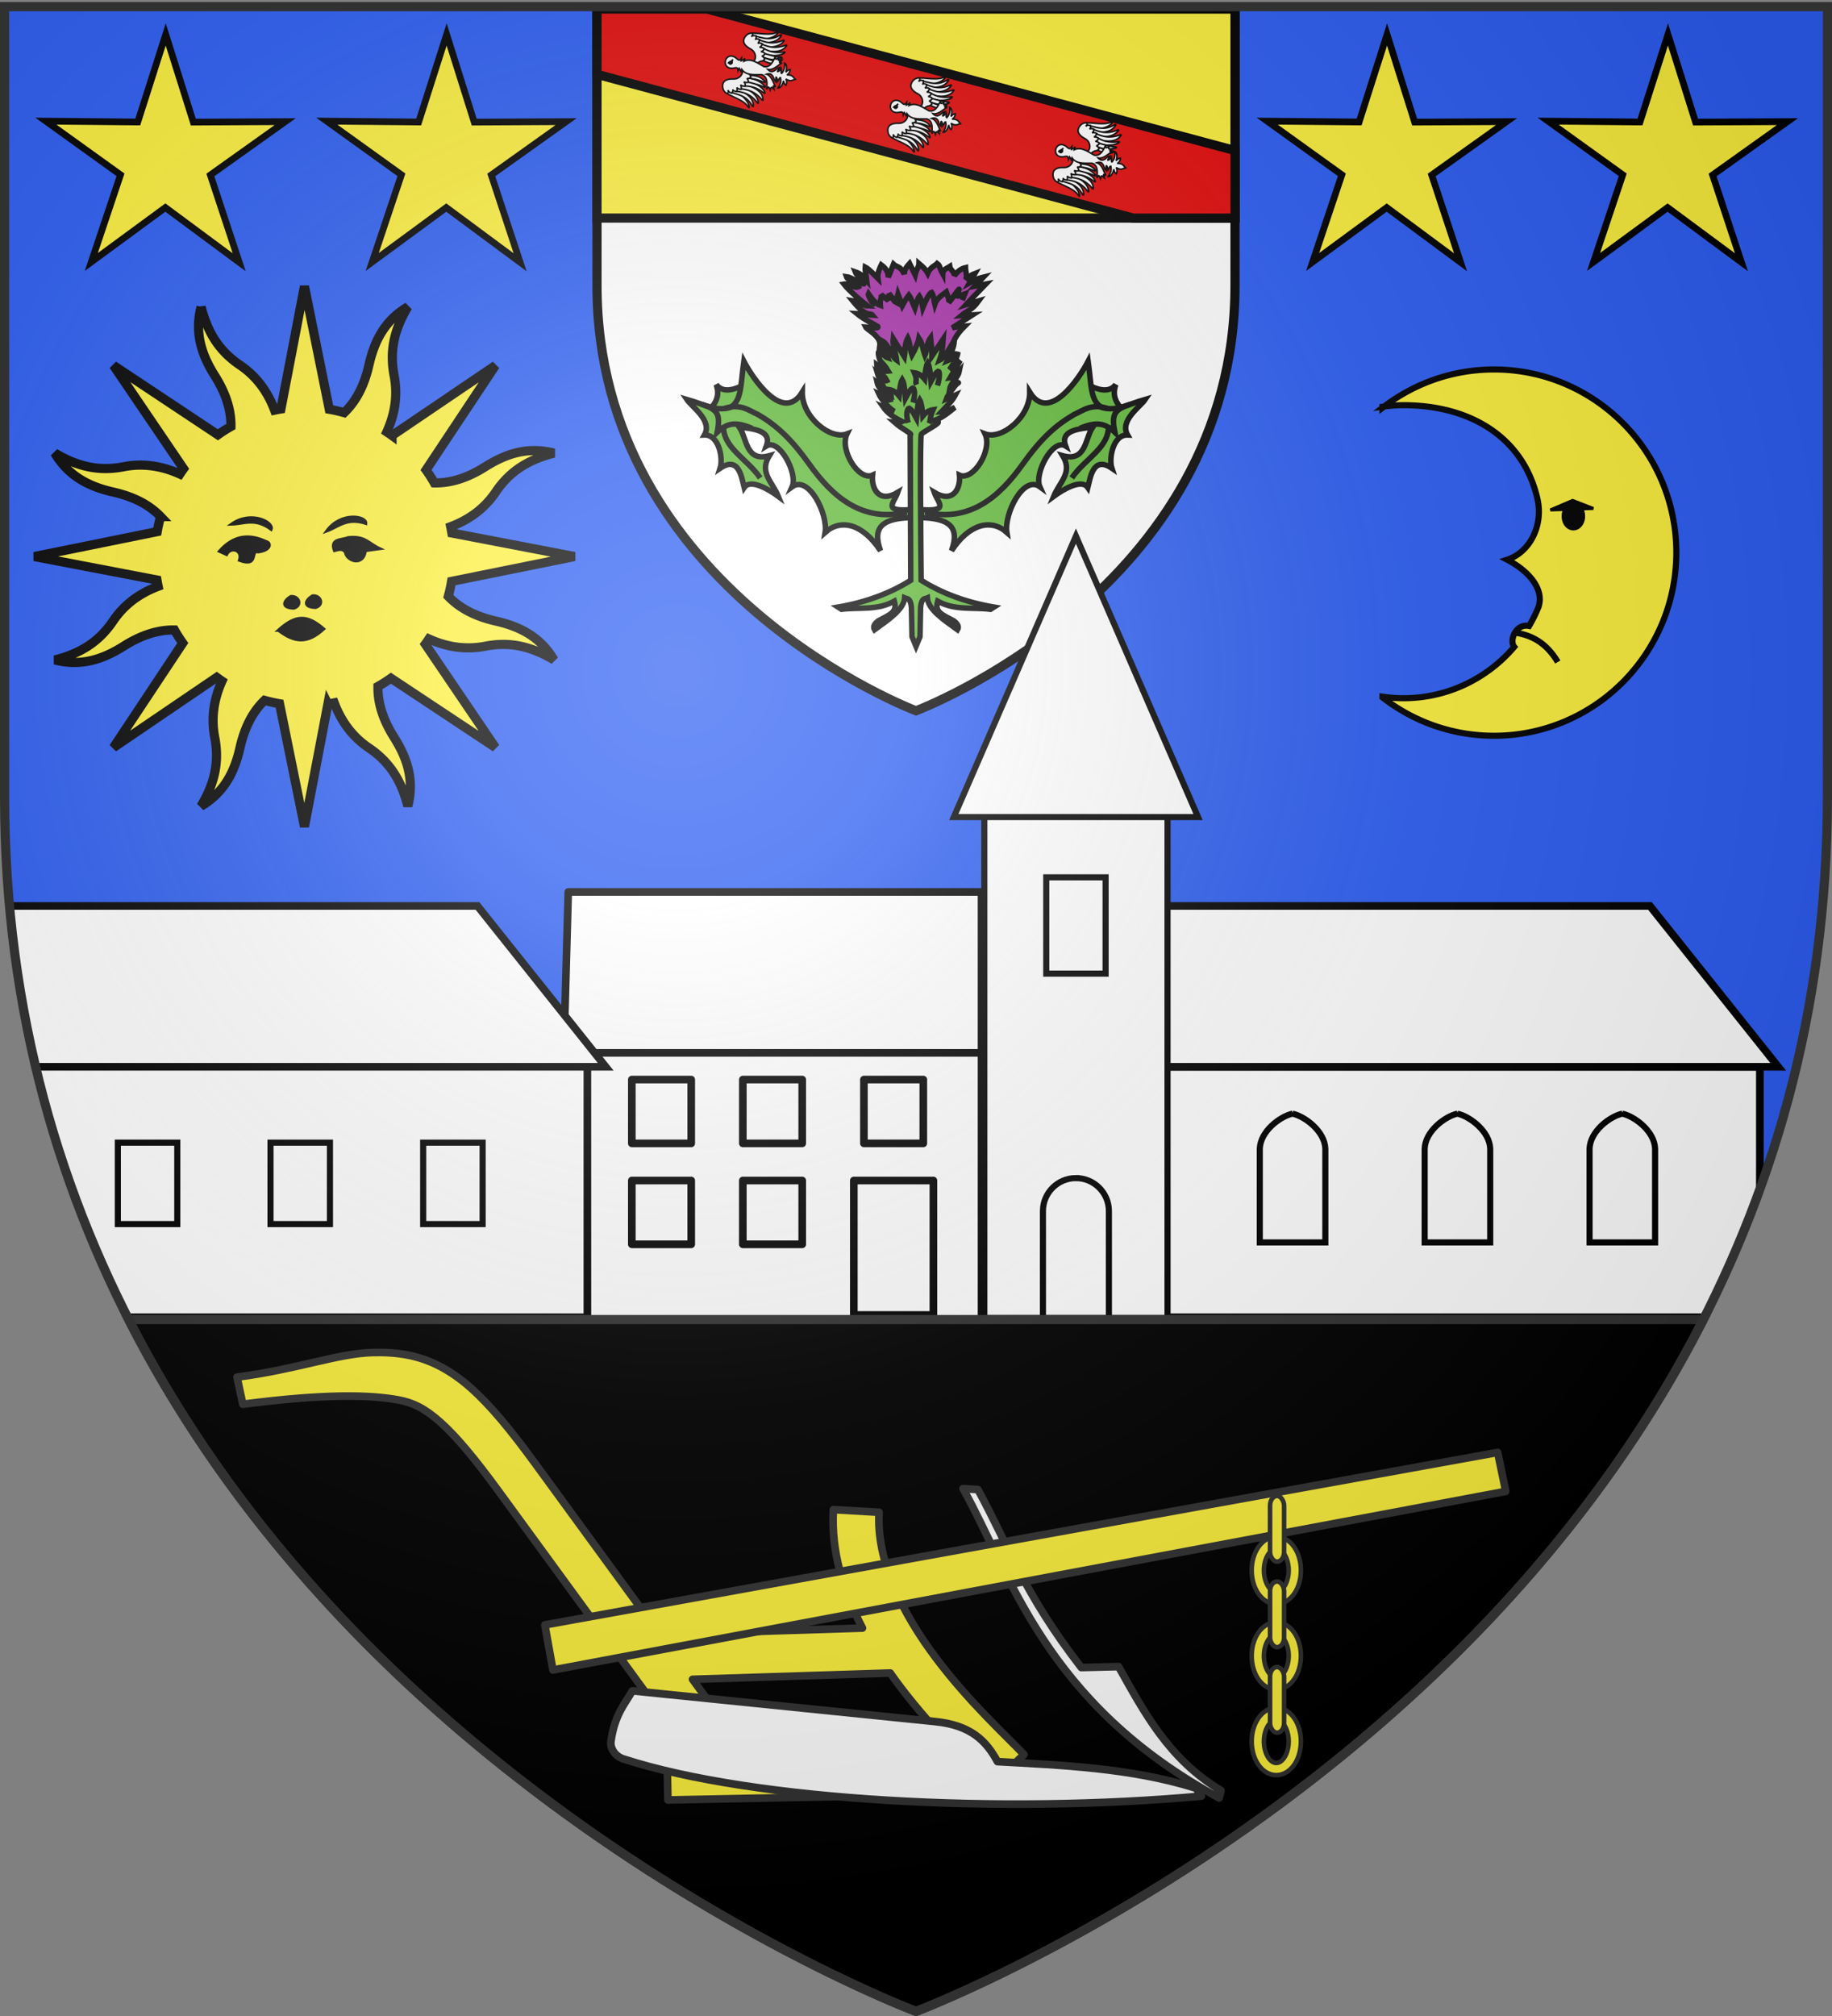 <svg xmlns="http://www.w3.org/2000/svg" xmlns:xlink="http://www.w3.org/1999/xlink" width="600" height="660" version="1.0"><rect width="100%" height="100%" fill="#808080" stroke="none"/><desc>Flag of Canton of Valais (Wallis)</desc><defs><radialGradient xlink:href="#a" id="e" cx="221.445" cy="226.331" r="300" fx="221.445" fy="226.331" gradientTransform="matrix(1.353 0 0 1.349 -77.63 -85.747)" gradientUnits="userSpaceOnUse"/><linearGradient id="a"><stop offset="0" style="stop-color:white;stop-opacity:.314"/><stop offset=".19" style="stop-color:white;stop-opacity:.251"/><stop offset=".6" style="stop-color:#6b6b6b;stop-opacity:.125"/><stop offset="1" style="stop-color:black;stop-opacity:.125"/></linearGradient></defs><g style="display:inline"><path d="M300 658.5s298.5-112.32 298.5-397.772V2.176H1.5v258.552C1.5 546.18 300 658.5 300 658.5" style="fill:#2b5df2;fill-opacity:1;fill-rule:evenodd;stroke:none;display:inline"/><path d="M300 232.696s104.475-39.312 104.475-139.22V2.983h-208.95v90.493c0 99.908 104.475 139.22 104.475 139.22z" style="fill:#fff;fill-opacity:1;fill-rule:evenodd;stroke:#000;stroke-width:3;stroke-miterlimit:4;stroke-dasharray:none;stroke-opacity:1;display:inline"/><path d="M195.525 2.971h208.95v68.425h-208.95z" style="fill:#fcef3c;fill-opacity:1;stroke:#000;stroke-width:3;stroke-miterlimit:4;stroke-dasharray:none;stroke-opacity:1"/></g><g style="display:inline"><g style="stroke:#000;stroke-width:1.636;stroke-miterlimit:4;stroke-dasharray:none;stroke-opacity:1"><g style="stroke:#000;stroke-width:1.794;stroke-miterlimit:4;stroke-dasharray:none;stroke-opacity:1"><path d="M-167.919-168.258c4.15.054 8.753-.629 9.256-4.628.691 3.883 3.407 5.742 7.5 6.224l-7.82 5.425-8.936-7.02z" style="fill:#5ab532;fill-opacity:1;fill-rule:evenodd;stroke:#000;stroke-width:1.794;stroke-linecap:butt;stroke-linejoin:miter;stroke-miterlimit:4;stroke-dasharray:none;stroke-opacity:1" transform="matrix(.878 .507 -.497 .86 418.814 355.038)"/><path d="M-191.717-102.773c7.672-4.226 12.45-4.199 13.947 4.404.595-10.75 5.933-15.755 12.528-14.365-3.814-4.766-4.71-19.202 1.855-18.473-3.845-2.833-4.234-16.07.615-15.875-3.404-2.922-.963-5.953 4.505-9.77-.271 4.503 3.867 11.016-3.766 13.007 5.655 3.135 3.375 8.03 4.062 13.089 1.526-3.559 4.924-9.724 8.125-8.124-.915-3.282-3.726-10.04 3.61-9.478-2.48-2.247-5.164-9.84-.981-12.092-4.664-2.741-1.01-10.124-.824-13.079-4.418 4.695-6.087 8.233-10.832 9.478-4.309.028-6.581-4.78-11.284-10.937.266 6.338-.86 24.225-11.338 18.455 4.104 7.075-.106 18.345-5.786 19.271 4.78 3.321 4.377 15.527-.478 15.984 2.585 3.711 2.779 9.218-4.277 9.077 2.683 2.384 7.46 2.924-.614 6.967l.933 2.461z" style="fill:#5ab532;fill-opacity:1;fill-rule:evenodd;stroke:#000;stroke-width:1.794;stroke-linecap:butt;stroke-linejoin:miter;stroke-miterlimit:4;stroke-dasharray:none;stroke-opacity:1" transform="matrix(.878 .507 -.497 .86 418.814 355.038)"/><path d="M-154.14-160.053c3.92 6.133-1.149 13.286-1.756 21.064M-191.37-105.03c14.305-4.373 18.31-16.92 19.512-29.656.99-10.48 2.933-16.671 6.374-22.804 1.723-2.303 2.886-6.072 8.361-7.234" style="fill:none;stroke:#000;stroke-width:1.794;stroke-linecap:butt;stroke-linejoin:miter;stroke-miterlimit:4;stroke-dasharray:none;stroke-opacity:1" transform="matrix(.878 .507 -.497 .86 418.814 355.038)"/><path d="M-161.61-154.495c3.327-4.466 5.897-5.716 10.373-4.628-3.819-4.485-3.853-6.318-.32-10.372" style="fill:none;stroke:#000;stroke-width:1.794;stroke-linecap:butt;stroke-linejoin:miter;stroke-miterlimit:4;stroke-dasharray:none;stroke-opacity:1" transform="matrix(.878 .507 -.497 .86 418.814 355.038)"/></g><g style="stroke:#000;stroke-width:1.794;stroke-miterlimit:4;stroke-dasharray:none;stroke-opacity:1"><path d="M-167.919-168.258c4.15.054 8.753-.629 9.256-4.628.691 3.883 3.407 5.742 7.5 6.224l-7.82 5.425-8.936-7.02z" style="fill:#5ab532;fill-opacity:1;fill-rule:evenodd;stroke:#000;stroke-width:1.794;stroke-linecap:butt;stroke-linejoin:miter;stroke-miterlimit:4;stroke-dasharray:none;stroke-opacity:1" transform="matrix(-.878 .507 .497 .86 181.186 355.038)"/><path d="M-191.717-102.773c7.672-4.226 12.45-4.199 13.947 4.404.595-10.75 5.933-15.755 12.528-14.365-3.814-4.766-4.71-19.202 1.855-18.473-3.845-2.833-4.234-16.07.615-15.875-3.404-2.922-.963-5.953 4.505-9.77-.271 4.503 3.867 11.016-3.766 13.007 5.655 3.135 3.375 8.03 4.062 13.089 1.526-3.559 4.924-9.724 8.125-8.124-.915-3.282-3.726-10.04 3.61-9.478-2.48-2.247-5.164-9.84-.981-12.092-4.664-2.741-1.01-10.124-.824-13.079-4.418 4.695-6.087 8.233-10.832 9.478-4.309.028-6.581-4.78-11.284-10.937.266 6.338-.86 24.225-11.338 18.455 4.104 7.075-.106 18.345-5.786 19.271 4.78 3.321 4.377 15.527-.478 15.984 2.585 3.711 2.779 9.218-4.277 9.077 2.683 2.384 7.46 2.924-.614 6.967l.933 2.461z" style="fill:#5ab532;fill-opacity:1;fill-rule:evenodd;stroke:#000;stroke-width:1.794;stroke-linecap:butt;stroke-linejoin:miter;stroke-miterlimit:4;stroke-dasharray:none;stroke-opacity:1" transform="matrix(-.878 .507 .497 .86 181.186 355.038)"/><path d="M-154.14-160.053c3.92 6.133-1.149 13.286-1.756 21.064M-191.37-105.03c14.305-4.373 18.31-16.92 19.512-29.656.99-10.48 2.933-16.671 6.374-22.804 1.723-2.303 2.886-6.072 8.361-7.234" style="fill:none;stroke:#000;stroke-width:1.794;stroke-linecap:butt;stroke-linejoin:miter;stroke-miterlimit:4;stroke-dasharray:none;stroke-opacity:1" transform="matrix(-.878 .507 .497 .86 181.186 355.038)"/><path d="M-161.61-154.495c3.327-4.466 5.897-5.716 10.373-4.628-3.819-4.485-3.853-6.318-.32-10.372" style="fill:none;stroke:#000;stroke-width:1.794;stroke-linecap:butt;stroke-linejoin:miter;stroke-miterlimit:4;stroke-dasharray:none;stroke-opacity:1" transform="matrix(-.878 .507 .497 .86 181.186 355.038)"/></g></g><path d="M288.4 121.213c-.894-.772.083-1.842-.326-3.34-.728-2.368-4.263-4.127-4.596-4.833 1.831.058 4.43.701 4.008-.143-2.288-1.413-4.177-2.06-6.864-4.24 2.362.087 3.166.48 5.18.557-.791-.963-1.939 1.001-6.607-4.794 2.301.329 3.744 1.75 4.979 1.745-1.47-1.146-6.011-4.81-7.784-7.148 1.893-.347 3.326 1.675 4.918.785-.038-.303-3.728-2.042-4.116-3.249 1.414.155 5.788 2.75 5.751 2.363-.11-1.182-2.46-2.728-2.893-3.934 1.999.686 2.943 1.802 3.889 2.914-.047-.512-.7-3.523-.574-4.456 1.316.69 2.868 2.44 4.152 3.71-.234-1.724.759-3.679 1.112-4.41 1.313.968 2.252 2.024 2.287 4.035l1.716-4.26c1.048.995 2.329.518 3.546 3.252-.028-1.55.853-2.507 1.716-3.475l1.83 3.699c.46-2.013 1.24-2.613 1.258-3.7 1.372 1.174 2.234 1.965 2.86 3.14.837-1.987 2.523-2.51 3.088-3.14 1.08.8.553 1.047 1.83 3.363.025-1.508 1.63-1.915 2.288-2.354.163 1.06 1.629 1.706 1.487 3.027 1.144-1.7 2.517-2.424 3.66-2.69 0 1.12.735 2.914 0 4.035.915-1.034 2.174-1.791 3.089-2.13l-1.716 3.027c2.542-1.425 3.38-1.514 4.461-1.794l-2.745 2.915 3.546-.673-4.118 4.26-2.288 2.466 4.118-1.233c-2.203 3.063-3.813 3.217-5.72 4.82l3.661-.224-6.634 4.26c1.293-.381 1.375-.281 4.118-.56-.9.92-4.91 4.506-4.118 9.191l-20.818-1.905-2.974 1.009" style="fill:#a228a4;fill-opacity:1;fill-rule:evenodd;stroke:#000;stroke-width:1.8;stroke-linecap:butt;stroke-linejoin:miter;stroke-miterlimit:4;stroke-dasharray:none;stroke-opacity:1" transform="translate(0 -6)"/><path d="M297.313 116.625c-1.044 1.868-.777 4.064-1.125 6.156l-3.657-5.937c-.267 2.148.892 4.868 1.125 7.062-1.721-1.175-2.694-5.203-4.687-6.281-.263 1.867 1.237 3.766 1.812 5.531-1.016-.336-.833-.705-2.969-2.156-.39.577.22 2.68.47 3.125.9 1.03 1.537 1.507 2.624 3.375-1.737.23-2.56-1.28-3.75-2.125.098 2.354 2.091 2.896 3.313 5.25-.783.423-2.04-1.437-3.094-2.344.6 2.093 1.794 3.52 2.406 5.5-.839-.69-1.463-1.824-2.531-2.594.54 2.488 2.504 2.737 4.125 5.72-.969.274-2.074-1.452-3.656-2.126.953 2.154 3.725 5.21 5.25 5.938l-3.781-1.563c1.456 2.103 3.368 3.399 6.187 4.813-1.461.591-.278.552-2.437.281 2.549 2.294 6.106 3.82 5.156 4.094l.187 47.625c-6.513 4.106-14.324 7.153-23.812 8.781l1.125.719c5.653-.731 11.66.486 17.312-2.656 1.018 3.597-1.297 4.29-5.219 6.406-1.37.994-1.882 1.975-1.28 2.969 4.617-3.332 9.585-6.626 9.874-10.438.846.39 1.837-.176 2.219 3l.188 9.688 1.312 3.156 1.313-3.156.187-9.688c.382-3.176 1.373-2.61 2.219-3 .29 3.812 5.257 7.106 9.875 10.438.6-.994.088-1.975-1.281-2.97-3.922-2.115-6.237-2.808-5.22-6.405 5.654 3.142 11.66 1.925 17.313 2.656l1.125-.719c-9.499-1.63-17.325-4.668-23.844-8.781-.112-10.456-.456-47.228.063-47.844.601-.714 5.428-3.19 5.531-3.812.152-.913-2.062-.47-2.062-.47 3.005-.63 5.349-2.76 7.531-4.468-1.325.592-2.267 1.43-4.437 1.469 2.532-2.728 3.526-3.557 4.562-5.5l-3.094 1.344c.055-.204 2.283-3.616 3.469-4.907-.867.621-2.187 1.531-2.187 1.531.312-1.943 2.669-3.65 3.062-5.593-.874 1.017-1.793 1.87-2.969 2L314.47 124l-3.531 3.031s2.75-3.7 2.75-5.719c-.362.692-2.352 2.392-3.438 2.813 1.09-2.28 2.197-4.333 2.281-6.5-1.582 2.13-2.686 5.218-4.812 6.281 1.03-2.916.993-4.778 1.156-6.844l-3.656 5.5c.08-1.98-.272-3.957-.469-5.937-1.355 1.851-1.084 4.258-1.812 5.719-.712-1.954-.786-3.838-1.97-5.625-.262 1.379-1.375 3.94-2.28 5.5-.673-1.967-.575-3.613-1.375-5.594zm15.937 15.156c.563-.403.962-.688.531-.469-.125.064-.32.24-.531.47z" style="fill:#5ab532;fill-opacity:.996;fill-rule:evenodd;stroke:#000;stroke-width:1.8;stroke-linecap:butt;stroke-linejoin:miter;stroke-miterlimit:4;stroke-dasharray:none;stroke-opacity:1" transform="translate(0 -6)"/><path d="M286.341 105.519c-.483.161-2.18-2.901-1.944-3.363 1.328 1.94 2.635 3.422 3.919 3.82-.242-2.382.681-2.18.198-3.596.762.8 1.994 1.513 2.514 2.11-.311-.967.297-1.55.117-2.446.738.931 1.738 2.701 2.17 2.913-.278-1.038.566-1.508.804-2.577l1.373 3.7c.555-1.047 1.348-2.398 2.173-3.445.816 1.092 1.464 3.178 1.945 4.23 0 0 .915-3.22 1.487-3.893.686 1.057 1.144 3.668 1.144 3.668s1.83-4.565 2.86-4.901c.895 1.423.74 2.779 1.029 3.892.63-1.919 2.484-3.065 3.774-4.035.435 1.188 1.105 2.644.801 3.475.885-.948 3.355-4.636 3.432-4.372-.367 1.612-2.375 3.108 1.83 1.57l-.801 2.017M297.436 144.417c-1.105-3.812.214-4.82.23-4.82 1.181.65 1.677 1.971 2.516 3.475.25-2.192.221-4.794 1.03-6.166.525.861.805 2.928 1.029 5.269 1.105-1.352 2.211-1.856 3.317-2.018-1.162 2.66-.647 3.173-1.259 4.484M307.039 132.198c1.105-3.811.358-4.708.343-4.708-1.182.65-1.678 1.972-2.516 3.475-.25-2.191-.222-4.794-1.03-6.165-.526.86-.806 2.927-1.03 5.268-1.105-1.352-2.21-1.856-3.316-2.017 1.162 2.66.075 2.612.686 3.923M299.032 137.803c1.105-3.811.015-4.82 0-4.82-1.182.65-1.678 1.972-2.516 3.475-.25-2.191-.222-4.794-1.03-6.165-.526.86-.806 2.927-1.03 5.268-1.105-1.352-2.21-1.856-3.317-2.018 1.162 2.66.419 2.277 1.03 3.587" style="fill:none;stroke:#000;stroke-width:1.8;stroke-linecap:butt;stroke-linejoin:miter;stroke-miterlimit:4;stroke-dasharray:none;stroke-opacity:1" transform="translate(0 -6)"/><path d="M195.531 2.969v21.375l175.657 47.062h33.28V49.281L231.626 2.97z" style="fill:#e20909;fill-opacity:1;stroke:#000;stroke-width:3;stroke-miterlimit:4;stroke-dasharray:none;stroke-opacity:1;display:inline"/><g style="stroke-width:12.346;stroke-miterlimit:4;stroke-dasharray:none"><path d="M64.753 130.195c-30.57 18.186-18.842 136.546-66.38 198.156-6.59 8.94-20.31 20.336-1.886 13.52C57.22 319.605 106.65 185.46 99.882 119.85c-5.265.003-14.913-.358-20.226.01-8.797 3.445-6.105 6.89-14.903 10.337z" style="fill:#fff;fill-opacity:1;fill-rule:evenodd;stroke:#000;stroke-width:12.346;stroke-linecap:butt;stroke-linejoin:miter;stroke-miterlimit:4;stroke-dasharray:none;stroke-opacity:1" transform="rotate(-75 172.712 -163.494)scale(.041)"/><path d="M76.119 164.731c-7.352 12.734-7.879 33.016-8.16 47.917-.903 48.047-4.61 97.353-55.148 148.135-11.749 11.889-9.785 15.11 3.797 10.938 81.06-27.275 79.942-129.285 105.83-186.346-1.95-12.183-.825-24.016-8.719-31.72-5.233.578-10.455.547-15.695 1.492-8.37 4.384-13.536 5.2-21.905 9.584z" style="fill:#fff;fill-opacity:1;fill-rule:evenodd;stroke:#000;stroke-width:12.346;stroke-linecap:butt;stroke-linejoin:miter;stroke-miterlimit:4;stroke-dasharray:none;stroke-opacity:1" transform="rotate(-75 172.712 -163.494)scale(.041)"/><path d="M91.595 194.577c-3.159 22.158.525 39.568.894 57.793.944 46.488-7.925 92.412-45.346 140.23-10.372 12.47-8.206 15.42 4.579 10.259 73.843-32.845 81.052-136.337 90.795-193.627-2.896-11.618-8.027-22.702-16.299-29.494-5.012.992-10.062 1.396-15.05 2.744-7.728 4.934-11.845 7.16-19.573 12.095z" style="fill:#fff;fill-opacity:1;fill-rule:evenodd;stroke:#000;stroke-width:12.346;stroke-linecap:butt;stroke-linejoin:miter;stroke-miterlimit:4;stroke-dasharray:none;stroke-opacity:1" transform="rotate(-75 172.712 -163.494)scale(.041)"/><path d="M115.9 234.22c10.976 65.466 8.65 122.453-36.955 188.818-9.779 12.397-7.597 15.214 4.715 9.868 72.87-23.87 73.06-132.436 81.096-188.436-3.111-11.232-3.871-21.89-12.092-28.29-4.852 1.091-9.757 1.612-14.578 3.05L115.9 234.22z" style="fill:#fff;fill-opacity:1;fill-rule:evenodd;stroke:#000;stroke-width:12.346;stroke-linecap:butt;stroke-linejoin:miter;stroke-miterlimit:4;stroke-dasharray:none;stroke-opacity:1" transform="rotate(-75 172.712 -163.494)scale(.041)"/><path d="M145.385 260.455c15.012 55.57 13.138 101.07-10.532 162.66-7.305 13.998-4.638 16.36 6.467 8.821 41.415-28.883 53.113-118.47 47.607-172.4-3.97-15.127-9.324-17.62-23.427-23.653-4.565 1.974-9.288 3.397-13.757 5.705-5.492 7.963-8.916 6.526-6.358 18.867z" style="fill:#fff;fill-opacity:1;fill-rule:evenodd;stroke:#000;stroke-width:12.346;stroke-linecap:butt;stroke-linejoin:miter;stroke-miterlimit:4;stroke-dasharray:none;stroke-opacity:1" transform="rotate(-75 172.712 -163.494)scale(.041)"/><path d="M177.878 259.733c8.602 25.74 6.6 52.31 6.524 81.046-.055 21.311.027 43.802-4.9 68.04-5.816 22.334 5.082 18.525 9.785 8.441 30.113-43.94 31.462-95.718 26.351-151-.329-7.855 4.722-17.086-18.13-31.568-17.735 4.665-24.927 9.1-19.63 25.041z" style="fill:#fff;fill-opacity:1;fill-rule:evenodd;stroke:#000;stroke-width:12.346;stroke-linecap:butt;stroke-linejoin:miter;stroke-miterlimit:4;stroke-dasharray:none;stroke-opacity:1" transform="rotate(-75 172.712 -163.494)scale(.041)"/><path d="M207.92 258.691c10.728 21.195 9.548 42.77 12.286 70.283 2.11 21.206-.937 46.28-3.376 70.893-3.516 22.81 4.206 16.516 10.592 7.404 39.845-66.348 6.106-104.47 14.663-158.702-4.382-9.942-7.91-23.271-29.16-7.13l-5.004 17.252z" style="fill:#fff;fill-opacity:1;fill-rule:evenodd;stroke:#000;stroke-width:12.346;stroke-linecap:butt;stroke-linejoin:miter;stroke-miterlimit:4;stroke-dasharray:none;stroke-opacity:1" transform="rotate(-75 172.712 -163.494)scale(.041)"/><path d="M289.72 190.31c-27.501 52.036-99.653 28.874-111.944-25.44-17.956-79.347-58.478-77.644-84.068-67.718-21.95 8.514-37.906 23.431-41.978 49.233 13.746 9.08 18.711 2.338 28.213-2.004-7.585 8.55-15.145 11.38-15.35 35.77 28.439 6.72 20.69 4.391 30.65-.634-8.172 7.533-11.045 11.614-7.985 35.522 21.116.374 27.312-3.604 31.928-8.231-8.225 11.838-8.984 25.516-5.752 37.466 16.706-1.374 25.44-4.8 33.175-14.758-4.877 11.515-5.19 24.305.254 39.495 13.844-1.978 24.484-6.584 29.48-19.737-.982 17.231.958 28.616 8.712 36.906 10.013-4.397 21.7-11.502 24.527-21.338-1.09 13.167 11.089 25.809 18.649 29.153 9.76-5.926 20.85-14.743 23.868-28.005 20.713-22.69 15.824-22.662 55.8-14.525-3.335-18.006-9.912-46.141-18.18-61.155z" style="fill:#fff;fill-opacity:1;fill-rule:evenodd;stroke:#000;stroke-width:12.346;stroke-linecap:butt;stroke-linejoin:miter;stroke-miterlimit:4;stroke-dasharray:none;stroke-opacity:1" transform="rotate(-75 172.712 -163.494)scale(.041)"/></g><g style="stroke-width:12.346;stroke-miterlimit:4;stroke-dasharray:none"><path d="M64.753 130.195c-30.57 18.186-18.842 136.546-66.38 198.156-6.59 8.94-20.31 20.336-1.886 13.52C62.327 322.16 106.65 185.46 99.882 119.85c-5.265.003-14.913-.358-20.226.01-8.797 3.445-6.105 6.89-14.903 10.337z" style="fill:#fff;fill-opacity:1;fill-rule:evenodd;stroke:#000;stroke-width:12.346;stroke-linecap:butt;stroke-linejoin:miter;stroke-miterlimit:4;stroke-dasharray:none;stroke-opacity:1" transform="scale(-.041 .041)rotate(75 -3958.02 -4436.318)"/><path d="M76.119 164.731c-7.352 12.734-7.879 33.016-8.16 47.917-.903 48.047-4.61 97.353-55.148 148.135-11.749 11.889-9.785 15.11 3.797 10.938 81.06-27.275 79.942-129.285 105.83-186.346-1.95-12.183-.825-24.016-8.719-31.72-5.233.578-10.455.547-15.695 1.492-8.37 4.384-13.536 5.2-21.905 9.584z" style="fill:#fff;fill-opacity:1;fill-rule:evenodd;stroke:#000;stroke-width:12.346;stroke-linecap:butt;stroke-linejoin:miter;stroke-miterlimit:4;stroke-dasharray:none;stroke-opacity:1" transform="scale(-.041 .041)rotate(75 -3958.02 -4436.318)"/><path d="M91.595 194.577c-3.159 22.158.525 39.568.894 57.793.944 46.488-7.925 92.412-45.346 140.23-10.372 12.47-8.206 15.42 4.579 10.259 73.843-32.845 81.052-136.337 90.795-193.627-2.896-11.618-8.027-22.702-16.299-29.494-5.012.992-10.062 1.396-15.05 2.744-7.728 4.934-11.845 7.16-19.573 12.095z" style="fill:#fff;fill-opacity:1;fill-rule:evenodd;stroke:#000;stroke-width:12.346;stroke-linecap:butt;stroke-linejoin:miter;stroke-miterlimit:4;stroke-dasharray:none;stroke-opacity:1" transform="scale(-.041 .041)rotate(75 -3958.02 -4436.318)"/><path d="M115.9 234.22c10.976 65.466 8.65 122.453-36.955 188.818-9.779 12.397-7.597 15.214 4.715 9.868 74.147-28.977 73.06-132.436 81.096-188.436-3.111-11.232-3.871-21.89-12.092-28.29-4.852 1.091-9.757 1.612-14.578 3.05L115.9 234.22z" style="fill:#fff;fill-opacity:1;fill-rule:evenodd;stroke:#000;stroke-width:12.346;stroke-linecap:butt;stroke-linejoin:miter;stroke-miterlimit:4;stroke-dasharray:none;stroke-opacity:1" transform="scale(-.041 .041)rotate(75 -3958.02 -4436.318)"/><path d="M145.385 260.455c15.012 55.57 13.138 101.07-10.532 162.66-7.305 13.998-4.638 16.36 6.467 8.821 38.862-37.819 53.113-118.47 47.607-172.4-3.97-15.127-9.324-17.62-23.427-23.653-4.565 1.974-9.288 3.397-13.757 5.705-5.492 7.963-8.916 6.526-6.358 18.867z" style="fill:#fff;fill-opacity:1;fill-rule:evenodd;stroke:#000;stroke-width:12.346;stroke-linecap:butt;stroke-linejoin:miter;stroke-miterlimit:4;stroke-dasharray:none;stroke-opacity:1" transform="scale(-.041 .041)rotate(75 -3958.02 -4436.318)"/><path d="M177.878 259.733c8.602 25.74 6.6 52.31 6.524 81.046-.055 21.311.027 43.802-4.9 68.04-5.816 22.334 5.082 18.525 9.785 8.441 30.113-43.94 31.462-95.718 26.351-151-.329-7.855 4.722-17.086-18.13-31.568-17.735 4.665-24.927 9.1-19.63 25.041z" style="fill:#fff;fill-opacity:1;fill-rule:evenodd;stroke:#000;stroke-width:12.346;stroke-linecap:butt;stroke-linejoin:miter;stroke-miterlimit:4;stroke-dasharray:none;stroke-opacity:1" transform="scale(-.041 .041)rotate(75 -3958.02 -4436.318)"/><path d="M207.92 258.691c10.728 21.195 9.548 42.77 12.286 70.283 2.11 21.206-.937 46.28-3.376 70.893-3.516 22.81 4.206 16.516 10.592 7.404 39.845-66.348 6.106-104.47 14.663-158.702-4.382-9.942-7.91-23.271-29.16-7.13l-5.004 17.252z" style="fill:#fff;fill-opacity:1;fill-rule:evenodd;stroke:#000;stroke-width:12.346;stroke-linecap:butt;stroke-linejoin:miter;stroke-miterlimit:4;stroke-dasharray:none;stroke-opacity:1" transform="scale(-.041 .041)rotate(75 -3958.02 -4436.318)"/><path d="M289.72 190.31c-27.501 52.036-99.653 28.874-111.944-25.44-17.956-79.347-58.478-77.644-84.068-67.718-21.95 8.514-37.906 23.431-41.978 49.233 13.746 9.08 18.711 2.338 28.213-2.004-7.585 8.55-15.145 11.38-15.35 35.77 28.439 6.72 20.69 4.391 30.65-.634-8.172 7.533-11.045 11.614-7.985 35.522 21.116.374 27.312-3.604 31.928-8.231-8.225 11.838-8.984 25.516-5.752 37.466 16.706-1.374 25.44-4.8 33.175-14.758-4.877 11.515-5.19 24.305.254 39.495 13.844-1.978 24.484-6.584 29.48-19.737-.982 17.231.958 28.616 8.712 36.906 10.013-4.397 21.7-11.502 24.527-21.338-1.09 13.167 11.089 25.809 18.649 29.153 9.76-5.926 20.85-14.743 23.868-28.005 20.713-22.69 15.824-22.662 55.8-14.525-3.335-18.006-9.912-46.141-18.18-61.155z" style="fill:#fff;fill-opacity:1;fill-rule:evenodd;stroke:#000;stroke-width:12.346;stroke-linecap:butt;stroke-linejoin:miter;stroke-miterlimit:4;stroke-dasharray:none;stroke-opacity:1" transform="scale(-.041 .041)rotate(75 -3958.02 -4436.318)"/></g><path d="M291.678 34.337c.273-1.021 1.317-1.877 2.645-1.343 1.396.56 1.627 1.949 2.595.577l-.075.849c.33-.145.905-.431 1.225-.84l-.331.944c2.355-1.077 4.454.626 6.556 1.786 2.292.388 3.093-2.06 3.787-3.365.008.88-.137 1.388 1.092.396-.301 1.096-.187 1.125 1.048.82-.283.35-1.686 1.043-.013.877-1.456.964-3.003 2.566-4.675 2.166 0 0 .916 1.093 1.824.61.936-.31 1.09-1.098 2.17-1.265-1.426 1.907-.687 1.694.386.482.051.573-.136 1.397.155 1.509.75-.797 1.119-1.785 1-3.363.906.43.68 2.087.389 2.98.34-.462.794-.836 1.434-.922-.058.781-.423 1.458-1.086 1.77.92-.017 1.504.158 1.923.525.253.222.462.61.809.931-.46.105-.836.337-1.167.403-.546.108-1.139-.033-1.927-.507.418.602.396 1.37.056 2.076-.512-.395-.72-.946-.782-1.515-.194.919-.827 2.467-1.827 2.385.892-1.307 1.066-2.346.816-3.411-.309-.05-.558.758-.89 1.229-.322-1.586-.855-2.14-.573.224-.852-.684-.592-1.445-1.249-2.18-.543-.873-1.884-.384-1.884-.384 1.649.49 2.188 2.65 2.966 4.214-1.365-.981-.497.32-.427.765-.917-.882-1.03-.914-1.318.186-.568-1.473-.697-.96-1.144-.203.052-1.478.582-3.998-1.596-4.807-2.401-.047-5.07.378-6.571-1.732l-.186.983c-.072-.514-.427-1.05-.64-1.34l-.36.773c-.152-1.672-1.047-.586-2.536-.798-1.417-.201-1.893-1.464-1.619-2.485z" style="fill:#fff;fill-opacity:1;fill-rule:evenodd;stroke:#000;stroke-width:.5;stroke-linecap:butt;stroke-linejoin:miter;stroke-miterlimit:4;stroke-dasharray:none;stroke-opacity:1"/><g style="stroke-width:12.346;stroke-miterlimit:4;stroke-dasharray:none"><path d="M282.637 91.79c5.483.586 7.78-.601 12.433 3.717 8.4 9.206 14.09 15.79 20.014 19.19 3.74 2.145 6.608 3.708 9.514 5.424-1.215-.66-6.901-4.09-9.643-5.37-4.764-.656-15.59 8.01-22.359 4.48-10.9-5.688-14.837-17.385 2.152-23.572-.197-1.455-5.154-3.743-12.111-3.869z" style="fill:#fff;fill-opacity:1;fill-rule:evenodd;stroke:#000;stroke-width:12.346;stroke-linecap:butt;stroke-linejoin:miter;stroke-miterlimit:4;stroke-dasharray:none;stroke-opacity:1" transform="rotate(-75 172.663 -163.56)scale(.041)"/><path d="M293.657 113.087c-3.766-1.501-5.433-5.401-3.72-8.705 1.711-3.303 6.728-5.76 9.923-3.264 3.057 2.388 5.388 5.458 3.721 8.705-1.658 3.23-5.925 4.705-9.66 3.364" style="fill:#000;fill-opacity:1;fill-rule:evenodd;stroke:#000;stroke-width:12.346;stroke-linecap:round;stroke-linejoin:round;stroke-miterlimit:4;stroke-dasharray:none;stroke-dashoffset:0;stroke-opacity:1" transform="rotate(-75 172.663 -163.56)scale(.041)"/></g><g style="stroke-width:12.346;stroke-miterlimit:4;stroke-dasharray:none"><path d="M64.753 130.195c-30.57 18.186-18.842 136.546-66.38 198.156-6.59 8.94-20.31 20.336-1.886 13.52C57.22 319.605 106.65 185.46 99.882 119.85c-5.265.003-14.913-.358-20.226.01-8.797 3.445-6.105 6.89-14.903 10.337z" style="fill:#fff;fill-opacity:1;fill-rule:evenodd;stroke:#000;stroke-width:12.346;stroke-linecap:butt;stroke-linejoin:miter;stroke-miterlimit:4;stroke-dasharray:none;stroke-opacity:1" transform="rotate(-75 209.203 -191.494)scale(.041)"/><path d="M76.119 164.731c-7.352 12.734-7.879 33.016-8.16 47.917-.903 48.047-4.61 97.353-55.148 148.135-11.749 11.889-9.785 15.11 3.797 10.938 81.06-27.275 79.942-129.285 105.83-186.346-1.95-12.183-.825-24.016-8.719-31.72-5.233.578-10.455.547-15.695 1.492-8.37 4.384-13.536 5.2-21.905 9.584z" style="fill:#fff;fill-opacity:1;fill-rule:evenodd;stroke:#000;stroke-width:12.346;stroke-linecap:butt;stroke-linejoin:miter;stroke-miterlimit:4;stroke-dasharray:none;stroke-opacity:1" transform="rotate(-75 209.203 -191.494)scale(.041)"/><path d="M91.595 194.577c-3.159 22.158.525 39.568.894 57.793.944 46.488-7.925 92.412-45.346 140.23-10.372 12.47-8.206 15.42 4.579 10.259 73.843-32.845 81.052-136.337 90.795-193.627-2.896-11.618-8.027-22.702-16.299-29.494-5.012.992-10.062 1.396-15.05 2.744-7.728 4.934-11.845 7.16-19.573 12.095z" style="fill:#fff;fill-opacity:1;fill-rule:evenodd;stroke:#000;stroke-width:12.346;stroke-linecap:butt;stroke-linejoin:miter;stroke-miterlimit:4;stroke-dasharray:none;stroke-opacity:1" transform="rotate(-75 209.203 -191.494)scale(.041)"/><path d="M115.9 234.22c10.976 65.466 8.65 122.453-36.955 188.818-9.779 12.397-7.597 15.214 4.715 9.868 72.87-23.87 73.06-132.436 81.096-188.436-3.111-11.232-3.871-21.89-12.092-28.29-4.852 1.091-9.757 1.612-14.578 3.05L115.9 234.22z" style="fill:#fff;fill-opacity:1;fill-rule:evenodd;stroke:#000;stroke-width:12.346;stroke-linecap:butt;stroke-linejoin:miter;stroke-miterlimit:4;stroke-dasharray:none;stroke-opacity:1" transform="rotate(-75 209.203 -191.494)scale(.041)"/><path d="M145.385 260.455c15.012 55.57 13.138 101.07-10.532 162.66-7.305 13.998-4.638 16.36 6.467 8.821 41.415-28.883 53.113-118.47 47.607-172.4-3.97-15.127-9.324-17.62-23.427-23.653-4.565 1.974-9.288 3.397-13.757 5.705-5.492 7.963-8.916 6.526-6.358 18.867z" style="fill:#fff;fill-opacity:1;fill-rule:evenodd;stroke:#000;stroke-width:12.346;stroke-linecap:butt;stroke-linejoin:miter;stroke-miterlimit:4;stroke-dasharray:none;stroke-opacity:1" transform="rotate(-75 209.203 -191.494)scale(.041)"/><path d="M177.878 259.733c8.602 25.74 6.6 52.31 6.524 81.046-.055 21.311.027 43.802-4.9 68.04-5.816 22.334 5.082 18.525 9.785 8.441 30.113-43.94 31.462-95.718 26.351-151-.329-7.855 4.722-17.086-18.13-31.568-17.735 4.665-24.927 9.1-19.63 25.041z" style="fill:#fff;fill-opacity:1;fill-rule:evenodd;stroke:#000;stroke-width:12.346;stroke-linecap:butt;stroke-linejoin:miter;stroke-miterlimit:4;stroke-dasharray:none;stroke-opacity:1" transform="rotate(-75 209.203 -191.494)scale(.041)"/><path d="M207.92 258.691c10.728 21.195 9.548 42.77 12.286 70.283 2.11 21.206-.937 46.28-3.376 70.893-3.516 22.81 4.206 16.516 10.592 7.404 39.845-66.348 6.106-104.47 14.663-158.702-4.382-9.942-7.91-23.271-29.16-7.13l-5.004 17.252z" style="fill:#fff;fill-opacity:1;fill-rule:evenodd;stroke:#000;stroke-width:12.346;stroke-linecap:butt;stroke-linejoin:miter;stroke-miterlimit:4;stroke-dasharray:none;stroke-opacity:1" transform="rotate(-75 209.203 -191.494)scale(.041)"/><path d="M289.72 190.31c-27.501 52.036-99.653 28.874-111.944-25.44-17.956-79.347-58.478-77.644-84.068-67.718-21.95 8.514-37.906 23.431-41.978 49.233 13.746 9.08 18.711 2.338 28.213-2.004-7.585 8.55-15.145 11.38-15.35 35.77 28.439 6.72 20.69 4.391 30.65-.634-8.172 7.533-11.045 11.614-7.985 35.522 21.116.374 27.312-3.604 31.928-8.231-8.225 11.838-8.984 25.516-5.752 37.466 16.706-1.374 25.44-4.8 33.175-14.758-4.877 11.515-5.19 24.305.254 39.495 13.844-1.978 24.484-6.584 29.48-19.737-.982 17.231.958 28.616 8.712 36.906 10.013-4.397 21.7-11.502 24.527-21.338-1.09 13.167 11.089 25.809 18.649 29.153 9.76-5.926 20.85-14.743 23.868-28.005 20.713-22.69 15.824-22.662 55.8-14.525-3.335-18.006-9.912-46.141-18.18-61.155z" style="fill:#fff;fill-opacity:1;fill-rule:evenodd;stroke:#000;stroke-width:12.346;stroke-linecap:butt;stroke-linejoin:miter;stroke-miterlimit:4;stroke-dasharray:none;stroke-opacity:1" transform="rotate(-75 209.203 -191.494)scale(.041)"/></g><g style="stroke-width:12.346;stroke-miterlimit:4;stroke-dasharray:none"><path d="M64.753 130.195c-30.57 18.186-18.842 136.546-66.38 198.156-6.59 8.94-20.31 20.336-1.886 13.52C62.327 322.16 106.65 185.46 99.882 119.85c-5.265.003-14.913-.358-20.226.01-8.797 3.445-6.105 6.89-14.903 10.337z" style="fill:#fff;fill-opacity:1;fill-rule:evenodd;stroke:#000;stroke-width:12.346;stroke-linecap:butt;stroke-linejoin:miter;stroke-miterlimit:4;stroke-dasharray:none;stroke-opacity:1" transform="scale(-.041 .041)rotate(75 -4859.014 -5127.677)"/><path d="M76.119 164.731c-7.352 12.734-7.879 33.016-8.16 47.917-.903 48.047-4.61 97.353-55.148 148.135-11.749 11.889-9.785 15.11 3.797 10.938 81.06-27.275 79.942-129.285 105.83-186.346-1.95-12.183-.825-24.016-8.719-31.72-5.233.578-10.455.547-15.695 1.492-8.37 4.384-13.536 5.2-21.905 9.584z" style="fill:#fff;fill-opacity:1;fill-rule:evenodd;stroke:#000;stroke-width:12.346;stroke-linecap:butt;stroke-linejoin:miter;stroke-miterlimit:4;stroke-dasharray:none;stroke-opacity:1" transform="scale(-.041 .041)rotate(75 -4859.014 -5127.677)"/><path d="M91.595 194.577c-3.159 22.158.525 39.568.894 57.793.944 46.488-7.925 92.412-45.346 140.23-10.372 12.47-8.206 15.42 4.579 10.259 73.843-32.845 81.052-136.337 90.795-193.627-2.896-11.618-8.027-22.702-16.299-29.494-5.012.992-10.062 1.396-15.05 2.744-7.728 4.934-11.845 7.16-19.573 12.095z" style="fill:#fff;fill-opacity:1;fill-rule:evenodd;stroke:#000;stroke-width:12.346;stroke-linecap:butt;stroke-linejoin:miter;stroke-miterlimit:4;stroke-dasharray:none;stroke-opacity:1" transform="scale(-.041 .041)rotate(75 -4859.014 -5127.677)"/><path d="M115.9 234.22c10.976 65.466 8.65 122.453-36.955 188.818-9.779 12.397-7.597 15.214 4.715 9.868 74.147-28.977 73.06-132.436 81.096-188.436-3.111-11.232-3.871-21.89-12.092-28.29-4.852 1.091-9.757 1.612-14.578 3.05L115.9 234.22z" style="fill:#fff;fill-opacity:1;fill-rule:evenodd;stroke:#000;stroke-width:12.346;stroke-linecap:butt;stroke-linejoin:miter;stroke-miterlimit:4;stroke-dasharray:none;stroke-opacity:1" transform="scale(-.041 .041)rotate(75 -4859.014 -5127.677)"/><path d="M145.385 260.455c15.012 55.57 13.138 101.07-10.532 162.66-7.305 13.998-4.638 16.36 6.467 8.821 38.862-37.819 53.113-118.47 47.607-172.4-3.97-15.127-9.324-17.62-23.427-23.653-4.565 1.974-9.288 3.397-13.757 5.705-5.492 7.963-8.916 6.526-6.358 18.867z" style="fill:#fff;fill-opacity:1;fill-rule:evenodd;stroke:#000;stroke-width:12.346;stroke-linecap:butt;stroke-linejoin:miter;stroke-miterlimit:4;stroke-dasharray:none;stroke-opacity:1" transform="scale(-.041 .041)rotate(75 -4859.014 -5127.677)"/><path d="M177.878 259.733c8.602 25.74 6.6 52.31 6.524 81.046-.055 21.311.027 43.802-4.9 68.04-5.816 22.334 5.082 18.525 9.785 8.441 30.113-43.94 31.462-95.718 26.351-151-.329-7.855 4.722-17.086-18.13-31.568-17.735 4.665-24.927 9.1-19.63 25.041z" style="fill:#fff;fill-opacity:1;fill-rule:evenodd;stroke:#000;stroke-width:12.346;stroke-linecap:butt;stroke-linejoin:miter;stroke-miterlimit:4;stroke-dasharray:none;stroke-opacity:1" transform="scale(-.041 .041)rotate(75 -4859.014 -5127.677)"/><path d="M207.92 258.691c10.728 21.195 9.548 42.77 12.286 70.283 2.11 21.206-.937 46.28-3.376 70.893-3.516 22.81 4.206 16.516 10.592 7.404 39.845-66.348 6.106-104.47 14.663-158.702-4.382-9.942-7.91-23.271-29.16-7.13l-5.004 17.252z" style="fill:#fff;fill-opacity:1;fill-rule:evenodd;stroke:#000;stroke-width:12.346;stroke-linecap:butt;stroke-linejoin:miter;stroke-miterlimit:4;stroke-dasharray:none;stroke-opacity:1" transform="scale(-.041 .041)rotate(75 -4859.014 -5127.677)"/><path d="M289.72 190.31c-27.501 52.036-99.653 28.874-111.944-25.44-17.956-79.347-58.478-77.644-84.068-67.718-21.95 8.514-37.906 23.431-41.978 49.233 13.746 9.08 18.711 2.338 28.213-2.004-7.585 8.55-15.145 11.38-15.35 35.77 28.439 6.72 20.69 4.391 30.65-.634-8.172 7.533-11.045 11.614-7.985 35.522 21.116.374 27.312-3.604 31.928-8.231-8.225 11.838-8.984 25.516-5.752 37.466 16.706-1.374 25.44-4.8 33.175-14.758-4.877 11.515-5.19 24.305.254 39.495 13.844-1.978 24.484-6.584 29.48-19.737-.982 17.231.958 28.616 8.712 36.906 10.013-4.397 21.7-11.502 24.527-21.338-1.09 13.167 11.089 25.809 18.649 29.153 9.76-5.926 20.85-14.743 23.868-28.005 20.713-22.69 15.824-22.662 55.8-14.525-3.335-18.006-9.912-46.141-18.18-61.155z" style="fill:#fff;fill-opacity:1;fill-rule:evenodd;stroke:#000;stroke-width:12.346;stroke-linecap:butt;stroke-linejoin:miter;stroke-miterlimit:4;stroke-dasharray:none;stroke-opacity:1" transform="scale(-.041 .041)rotate(75 -4859.014 -5127.677)"/></g><path d="M738.539-51.175c0-1.057.787-2.154 2.207-1.982 1.494.181 2.077 1.462 2.657-.113l.147.839c.281-.225.762-.65.965-1.129l-.075.998c1.996-1.65 4.464-.548 6.795.028 2.314-.218 2.454-2.79 2.786-4.23.236.848.228 1.376 1.158.1-.007 1.136.111 1.135 1.225.52-.183.412-1.358 1.445.214.85-1.156 1.31-2.236 3.257-3.955 3.303 0 0 1.168.82 1.92.117.824-.54.77-1.342 1.77-1.783-.885 2.211-.226 1.814.496.365.198.541.23 1.385.54 1.418.518-.964.619-2.013.095-3.507.987.18 1.198 1.84 1.147 2.777.209-.534.551-1.012 1.148-1.261.146.77-.032 1.518-.591 1.99.884-.254 1.493-.236 1.993.01.302.15.604.47 1.022.69-.418.22-.72.542-1.022.69-.5.247-1.109.264-1.993.01.56.473.737 1.222.59 1.991-.596-.25-.938-.727-1.147-1.26.051.937-.16 2.595-1.147 2.775.524-1.493.423-2.542-.094-3.506-.311.033-.343.877-.541 1.417-.722-1.448-1.38-1.845-.497.366-1-.44-.945-1.242-1.77-1.783-.751-.702-1.919.117-1.919.117 1.719.046 2.799 1.994 3.955 3.302-1.572-.594-.397.44-.214.85-1.114-.614-1.232-.615-1.225.521-.93-1.276-.922-.748-1.158.1-.332-1.44-.472-4.012-2.786-4.23-2.331.576-4.799 1.677-6.795.028l.075.997c-.203-.477-.684-.903-.965-1.128l-.147.84c-.58-1.576-1.163-.295-2.657-.115-1.42.172-2.207-.924-2.207-1.982z" style="fill:#fff;fill-opacity:1;fill-rule:evenodd;stroke:#000;stroke-width:.5;stroke-linecap:butt;stroke-linejoin:miter;stroke-miterlimit:4;stroke-dasharray:none;stroke-opacity:1" transform="rotate(15 162.347 -1492.861)"/><g style="stroke-width:12.346;stroke-miterlimit:4;stroke-dasharray:none"><path d="M282.637 91.79c5.483.586 7.78-.601 12.433 3.717 8.4 9.206 14.09 15.79 20.014 19.19 3.74 2.145 6.608 3.708 9.514 5.424-1.215-.66-6.901-4.09-9.643-5.37-4.764-.656-15.59 8.01-22.359 4.48-10.9-5.688-14.837-17.385 2.152-23.572-.197-1.455-5.154-3.743-12.111-3.869z" style="fill:#fff;fill-opacity:1;fill-rule:evenodd;stroke:#000;stroke-width:12.346;stroke-linecap:butt;stroke-linejoin:miter;stroke-miterlimit:4;stroke-dasharray:none;stroke-opacity:1" transform="rotate(-75 209.153 -191.56)scale(.041)"/><path d="M293.657 113.087c-3.766-1.501-5.433-5.401-3.72-8.705 1.711-3.303 6.728-5.76 9.923-3.264 3.057 2.388 5.388 5.458 3.721 8.705-1.658 3.23-5.925 4.705-9.66 3.364" style="fill:#000;fill-opacity:1;fill-rule:evenodd;stroke:#000;stroke-width:12.346;stroke-linecap:round;stroke-linejoin:round;stroke-miterlimit:4;stroke-dasharray:none;stroke-dashoffset:0;stroke-opacity:1" transform="rotate(-75 209.153 -191.56)scale(.041)"/></g><g style="stroke-width:12.346;stroke-miterlimit:4;stroke-dasharray:none"><path d="M64.753 130.195c-30.57 18.186-18.842 136.546-66.38 198.156-6.59 8.94-20.31 20.336-1.886 13.52C57.22 319.605 106.65 185.46 99.882 119.85c-5.265.003-14.913-.358-20.226.01-8.797 3.445-6.105 6.89-14.903 10.337z" style="fill:#fff;fill-opacity:1;fill-rule:evenodd;stroke:#000;stroke-width:12.346;stroke-linecap:butt;stroke-linejoin:miter;stroke-miterlimit:4;stroke-dasharray:none;stroke-opacity:1" transform="rotate(-75 136.222 -135.494)scale(.041)"/><path d="M76.119 164.731c-7.352 12.734-7.879 33.016-8.16 47.917-.903 48.047-4.61 97.353-55.148 148.135-11.749 11.889-9.785 15.11 3.797 10.938 81.06-27.275 79.942-129.285 105.83-186.346-1.95-12.183-.825-24.016-8.719-31.72-5.233.578-10.455.547-15.695 1.492-8.37 4.384-13.536 5.2-21.905 9.584z" style="fill:#fff;fill-opacity:1;fill-rule:evenodd;stroke:#000;stroke-width:12.346;stroke-linecap:butt;stroke-linejoin:miter;stroke-miterlimit:4;stroke-dasharray:none;stroke-opacity:1" transform="rotate(-75 136.222 -135.494)scale(.041)"/><path d="M91.595 194.577c-3.159 22.158.525 39.568.894 57.793.944 46.488-7.925 92.412-45.346 140.23-10.372 12.47-8.206 15.42 4.579 10.259 73.843-32.845 81.052-136.337 90.795-193.627-2.896-11.618-8.027-22.702-16.299-29.494-5.012.992-10.062 1.396-15.05 2.744-7.728 4.934-11.845 7.16-19.573 12.095z" style="fill:#fff;fill-opacity:1;fill-rule:evenodd;stroke:#000;stroke-width:12.346;stroke-linecap:butt;stroke-linejoin:miter;stroke-miterlimit:4;stroke-dasharray:none;stroke-opacity:1" transform="rotate(-75 136.222 -135.494)scale(.041)"/><path d="M115.9 234.22c10.976 65.466 8.65 122.453-36.955 188.818-9.779 12.397-7.597 15.214 4.715 9.868 72.87-23.87 73.06-132.436 81.096-188.436-3.111-11.232-3.871-21.89-12.092-28.29-4.852 1.091-9.757 1.612-14.578 3.05L115.9 234.22z" style="fill:#fff;fill-opacity:1;fill-rule:evenodd;stroke:#000;stroke-width:12.346;stroke-linecap:butt;stroke-linejoin:miter;stroke-miterlimit:4;stroke-dasharray:none;stroke-opacity:1" transform="rotate(-75 136.222 -135.494)scale(.041)"/><path d="M145.385 260.455c15.012 55.57 13.138 101.07-10.532 162.66-7.305 13.998-4.638 16.36 6.467 8.821 41.415-28.883 53.113-118.47 47.607-172.4-3.97-15.127-9.324-17.62-23.427-23.653-4.565 1.974-9.288 3.397-13.757 5.705-5.492 7.963-8.916 6.526-6.358 18.867z" style="fill:#fff;fill-opacity:1;fill-rule:evenodd;stroke:#000;stroke-width:12.346;stroke-linecap:butt;stroke-linejoin:miter;stroke-miterlimit:4;stroke-dasharray:none;stroke-opacity:1" transform="rotate(-75 136.222 -135.494)scale(.041)"/><path d="M177.878 259.733c8.602 25.74 6.6 52.31 6.524 81.046-.055 21.311.027 43.802-4.9 68.04-5.816 22.334 5.082 18.525 9.785 8.441 30.113-43.94 31.462-95.718 26.351-151-.329-7.855 4.722-17.086-18.13-31.568-17.735 4.665-24.927 9.1-19.63 25.041z" style="fill:#fff;fill-opacity:1;fill-rule:evenodd;stroke:#000;stroke-width:12.346;stroke-linecap:butt;stroke-linejoin:miter;stroke-miterlimit:4;stroke-dasharray:none;stroke-opacity:1" transform="rotate(-75 136.222 -135.494)scale(.041)"/><path d="M207.92 258.691c10.728 21.195 9.548 42.77 12.286 70.283 2.11 21.206-.937 46.28-3.376 70.893-3.516 22.81 4.206 16.516 10.592 7.404 39.845-66.348 6.106-104.47 14.663-158.702-4.382-9.942-7.91-23.271-29.16-7.13l-5.004 17.252z" style="fill:#fff;fill-opacity:1;fill-rule:evenodd;stroke:#000;stroke-width:12.346;stroke-linecap:butt;stroke-linejoin:miter;stroke-miterlimit:4;stroke-dasharray:none;stroke-opacity:1" transform="rotate(-75 136.222 -135.494)scale(.041)"/><path d="M289.72 190.31c-27.501 52.036-99.653 28.874-111.944-25.44-17.956-79.347-58.478-77.644-84.068-67.718-21.95 8.514-37.906 23.431-41.978 49.233 13.746 9.08 18.711 2.338 28.213-2.004-7.585 8.55-15.145 11.38-15.35 35.77 28.439 6.72 20.69 4.391 30.65-.634-8.172 7.533-11.045 11.614-7.985 35.522 21.116.374 27.312-3.604 31.928-8.231-8.225 11.838-8.984 25.516-5.752 37.466 16.706-1.374 25.44-4.8 33.175-14.758-4.877 11.515-5.19 24.305.254 39.495 13.844-1.978 24.484-6.584 29.48-19.737-.982 17.231.958 28.616 8.712 36.906 10.013-4.397 21.7-11.502 24.527-21.338-1.09 13.167 11.089 25.809 18.649 29.153 9.76-5.926 20.85-14.743 23.868-28.005 20.713-22.69 15.824-22.662 55.8-14.525-3.335-18.006-9.912-46.141-18.18-61.155z" style="fill:#fff;fill-opacity:1;fill-rule:evenodd;stroke:#000;stroke-width:12.346;stroke-linecap:butt;stroke-linejoin:miter;stroke-miterlimit:4;stroke-dasharray:none;stroke-opacity:1" transform="rotate(-75 136.222 -135.494)scale(.041)"/></g><g style="stroke-width:12.346;stroke-miterlimit:4;stroke-dasharray:none"><path d="M64.753 130.195c-30.57 18.186-18.842 136.546-66.38 198.156-6.59 8.94-20.31 20.336-1.886 13.52C62.327 322.16 106.65 185.46 99.882 119.85c-5.265.003-14.913-.358-20.226.01-8.797 3.445-6.105 6.89-14.903 10.337z" style="fill:#fff;fill-opacity:1;fill-rule:evenodd;stroke:#000;stroke-width:12.346;stroke-linecap:butt;stroke-linejoin:miter;stroke-miterlimit:4;stroke-dasharray:none;stroke-opacity:1" transform="scale(-.041 .041)rotate(75 -3057.023 -3744.96)"/><path d="M76.119 164.731c-7.352 12.734-7.879 33.016-8.16 47.917-.903 48.047-4.61 97.353-55.148 148.135-11.749 11.889-9.785 15.11 3.797 10.938 81.06-27.275 79.942-129.285 105.83-186.346-1.95-12.183-.825-24.016-8.719-31.72-5.233.578-10.455.547-15.695 1.492-8.37 4.384-13.536 5.2-21.905 9.584z" style="fill:#fff;fill-opacity:1;fill-rule:evenodd;stroke:#000;stroke-width:12.346;stroke-linecap:butt;stroke-linejoin:miter;stroke-miterlimit:4;stroke-dasharray:none;stroke-opacity:1" transform="scale(-.041 .041)rotate(75 -3057.023 -3744.96)"/><path d="M91.595 194.577c-3.159 22.158.525 39.568.894 57.793.944 46.488-7.925 92.412-45.346 140.23-10.372 12.47-8.206 15.42 4.579 10.259 73.843-32.845 81.052-136.337 90.795-193.627-2.896-11.618-8.027-22.702-16.299-29.494-5.012.992-10.062 1.396-15.05 2.744-7.728 4.934-11.845 7.16-19.573 12.095z" style="fill:#fff;fill-opacity:1;fill-rule:evenodd;stroke:#000;stroke-width:12.346;stroke-linecap:butt;stroke-linejoin:miter;stroke-miterlimit:4;stroke-dasharray:none;stroke-opacity:1" transform="scale(-.041 .041)rotate(75 -3057.023 -3744.96)"/><path d="M115.9 234.22c10.976 65.466 8.65 122.453-36.955 188.818-9.779 12.397-7.597 15.214 4.715 9.868 74.147-28.977 73.06-132.436 81.096-188.436-3.111-11.232-3.871-21.89-12.092-28.29-4.852 1.091-9.757 1.612-14.578 3.05L115.9 234.22z" style="fill:#fff;fill-opacity:1;fill-rule:evenodd;stroke:#000;stroke-width:12.346;stroke-linecap:butt;stroke-linejoin:miter;stroke-miterlimit:4;stroke-dasharray:none;stroke-opacity:1" transform="scale(-.041 .041)rotate(75 -3057.023 -3744.96)"/><path d="M145.385 260.455c15.012 55.57 13.138 101.07-10.532 162.66-7.305 13.998-4.638 16.36 6.467 8.821 38.862-37.819 53.113-118.47 47.607-172.4-3.97-15.127-9.324-17.62-23.427-23.653-4.565 1.974-9.288 3.397-13.757 5.705-5.492 7.963-8.916 6.526-6.358 18.867z" style="fill:#fff;fill-opacity:1;fill-rule:evenodd;stroke:#000;stroke-width:12.346;stroke-linecap:butt;stroke-linejoin:miter;stroke-miterlimit:4;stroke-dasharray:none;stroke-opacity:1" transform="scale(-.041 .041)rotate(75 -3057.023 -3744.96)"/><path d="M177.878 259.733c8.602 25.74 6.6 52.31 6.524 81.046-.055 21.311.027 43.802-4.9 68.04-5.816 22.334 5.082 18.525 9.785 8.441 30.113-43.94 31.462-95.718 26.351-151-.329-7.855 4.722-17.086-18.13-31.568-17.735 4.665-24.927 9.1-19.63 25.041z" style="fill:#fff;fill-opacity:1;fill-rule:evenodd;stroke:#000;stroke-width:12.346;stroke-linecap:butt;stroke-linejoin:miter;stroke-miterlimit:4;stroke-dasharray:none;stroke-opacity:1" transform="scale(-.041 .041)rotate(75 -3057.023 -3744.96)"/><path d="M207.92 258.691c10.728 21.195 9.548 42.77 12.286 70.283 2.11 21.206-.937 46.28-3.376 70.893-3.516 22.81 4.206 16.516 10.592 7.404 39.845-66.348 6.106-104.47 14.663-158.702-4.382-9.942-7.91-23.271-29.16-7.13l-5.004 17.252z" style="fill:#fff;fill-opacity:1;fill-rule:evenodd;stroke:#000;stroke-width:12.346;stroke-linecap:butt;stroke-linejoin:miter;stroke-miterlimit:4;stroke-dasharray:none;stroke-opacity:1" transform="scale(-.041 .041)rotate(75 -3057.023 -3744.96)"/><path d="M289.72 190.31c-27.501 52.036-99.653 28.874-111.944-25.44-17.956-79.347-58.478-77.644-84.068-67.718-21.95 8.514-37.906 23.431-41.978 49.233 13.746 9.08 18.711 2.338 28.213-2.004-7.585 8.55-15.145 11.38-15.35 35.77 28.439 6.72 20.69 4.391 30.65-.634-8.172 7.533-11.045 11.614-7.985 35.522 21.116.374 27.312-3.604 31.928-8.231-8.225 11.838-8.984 25.516-5.752 37.466 16.706-1.374 25.44-4.8 33.175-14.758-4.877 11.515-5.19 24.305.254 39.495 13.844-1.978 24.484-6.584 29.48-19.737-.982 17.231.958 28.616 8.712 36.906 10.013-4.397 21.7-11.502 24.527-21.338-1.09 13.167 11.089 25.809 18.649 29.153 9.76-5.926 20.85-14.743 23.868-28.005 20.713-22.69 15.824-22.662 55.8-14.525-3.335-18.006-9.912-46.141-18.18-61.155z" style="fill:#fff;fill-opacity:1;fill-rule:evenodd;stroke:#000;stroke-width:12.346;stroke-linecap:butt;stroke-linejoin:miter;stroke-miterlimit:4;stroke-dasharray:none;stroke-opacity:1" transform="scale(-.041 .041)rotate(75 -3057.023 -3744.96)"/></g><path d="M738.539-51.175c0-1.057.787-2.154 2.207-1.982 1.494.181 2.077 1.462 2.657-.113l.147.839c.281-.225.762-.65.965-1.129l-.075.998c1.996-1.65 4.464-.548 6.795.028 2.314-.218 2.454-2.79 2.786-4.23.236.848.228 1.376 1.158.1-.007 1.136.111 1.135 1.225.52-.183.412-1.358 1.445.214.85-1.156 1.31-2.236 3.257-3.955 3.303 0 0 1.168.82 1.92.117.824-.54.77-1.342 1.77-1.783-.885 2.211-.226 1.814.496.365.198.541.23 1.385.54 1.418.518-.964.619-2.013.095-3.507.987.18 1.198 1.84 1.147 2.777.209-.534.551-1.012 1.148-1.261.146.77-.032 1.518-.591 1.99.884-.254 1.493-.236 1.993.01.302.15.604.47 1.022.69-.418.22-.72.542-1.022.69-.5.247-1.109.264-1.993.01.56.473.737 1.222.59 1.991-.596-.25-.938-.727-1.147-1.26.051.937-.16 2.595-1.147 2.775.524-1.493.423-2.542-.094-3.506-.311.033-.343.877-.541 1.417-.722-1.448-1.38-1.845-.497.366-1-.44-.945-1.242-1.77-1.783-.751-.702-1.919.117-1.919.117 1.719.046 2.799 1.994 3.955 3.302-1.572-.594-.397.44-.214.85-1.114-.614-1.232-.615-1.225.521-.93-1.276-.922-.748-1.158.1-.332-1.44-.472-4.012-2.786-4.23-2.331.576-4.799 1.677-6.795.028l.075.997c-.203-.477-.684-.903-.965-1.128l-.147.84c-.58-1.576-1.163-.295-2.657-.115-1.42.172-2.207-.924-2.207-1.982z" style="fill:#fff;fill-opacity:1;fill-rule:evenodd;stroke:#000;stroke-width:.5;stroke-linecap:butt;stroke-linejoin:miter;stroke-miterlimit:4;stroke-dasharray:none;stroke-opacity:1" transform="rotate(15 218.347 -1918.224)"/><g style="stroke-width:12.346;stroke-miterlimit:4;stroke-dasharray:none"><path d="M282.637 91.79c5.483.586 7.78-.601 12.433 3.717 8.4 9.206 14.09 15.79 20.014 19.19 3.74 2.145 6.608 3.708 9.514 5.424-1.215-.66-6.901-4.09-9.643-5.37-4.764-.656-15.59 8.01-22.359 4.48-10.9-5.688-14.837-17.385 2.152-23.572-.197-1.455-5.154-3.743-12.111-3.869z" style="fill:#fff;fill-opacity:1;fill-rule:evenodd;stroke:#000;stroke-width:12.346;stroke-linecap:butt;stroke-linejoin:miter;stroke-miterlimit:4;stroke-dasharray:none;stroke-opacity:1" transform="rotate(-75 136.172 -135.56)scale(.041)"/><path d="M293.657 113.087c-3.766-1.501-5.433-5.401-3.72-8.705 1.711-3.303 6.728-5.76 9.923-3.264 3.057 2.388 5.388 5.458 3.721 8.705-1.658 3.23-5.925 4.705-9.66 3.364" style="fill:#000;fill-opacity:1;fill-rule:evenodd;stroke:#000;stroke-width:12.346;stroke-linecap:round;stroke-linejoin:round;stroke-miterlimit:4;stroke-dasharray:none;stroke-dashoffset:0;stroke-opacity:1" transform="rotate(-75 136.172 -135.56)scale(.041)"/></g><path id="b" d="m518.715 49.07-38.173 27.203 14.71 44.505-37.666-27.899-37.782 27.743 14.894-44.444-38.06-27.36 46.87.432 14.26-44.652 14.074 44.71z" style="fill:#fcef3c;fill-opacity:1;stroke:#000;stroke-width:3.429;stroke-miterlimit:4;stroke-dasharray:none;stroke-opacity:1;display:inline" transform="translate(-239.609 8.321)scale(.642)"/><use xlink:href="#b" id="c" width="600" height="660" x="0" y="0" transform="translate(92)"/><use xlink:href="#b" width="600" height="660" transform="translate(400)"/><use xlink:href="#c" width="600" height="660" transform="translate(400)"/><g style="display:inline"><path d="M105.115 39.11c-2.936 11.483.3 20.935 5.911 29.841 4.34 6.888 7.19 14.227 7.055 22.113a64 64 0 0 0-5.673 3.604L67.06 64.547l30.444 44.848a66 66 0 0 0-1.593 2.317c-8.635-3.89-16.74-4.662-24.465-3.167-10.92 2.112-20.19-.175-29.87-5.945 6.043 10.196 15.059 14.589 25.324 16.919 7.954 1.805 15.144 4.973 20.63 10.667a65 65 0 0 0-1.464 6.518l-53.378 10.824 53.257 10.185c.147.916.323 1.83.51 2.745-8.859 3.351-15.157 8.525-19.564 15.045-6.227 9.215-14.356 14.155-25.28 16.92 11.482 2.936 20.918-.338 29.825-5.95 6.887-4.338 14.226-7.19 22.112-7.054a64 64 0 0 0 3.604 5.673l-30.105 45.386 44.87-30.498c.75.542 1.508 1.1 2.279 1.609-3.89 8.635-4.646 16.78-3.152 24.503 2.113 10.92-.19 20.152-5.96 29.832 10.196-6.043 14.589-15.059 16.919-25.324 1.805-7.954 4.973-15.144 10.667-20.63 2.15.598 4.31 1.089 6.518 1.464l10.824 53.378 10.185-53.257a64 64 0 0 0 2.745-.51c3.35 8.862 8.527 15.158 15.045 19.564 9.215 6.227 14.155 14.356 16.92 25.28 2.937-11.482-.338-20.918-5.95-29.825-4.347-6.9-7.166-14.217-7.015-22.128a64 64 0 0 0 5.634-3.588l45.387 30.105-30.46-44.886a66 66 0 0 0 1.57-2.263c8.637 3.901 16.775 4.646 24.504 3.152 10.919-2.113 20.151.19 29.832 5.96-6.044-10.196-15.044-14.55-25.31-16.88-7.944-1.804-15.126-5.033-20.607-10.722a65 65 0 0 0 1.426-6.502l53.394-10.786-53.273-10.223a64 64 0 0 0-.51-2.745c8.867-3.348 15.157-8.524 19.564-15.045 6.227-9.215 14.372-14.117 25.296-16.882-11.482-2.936-20.934.3-29.84 5.911-6.901 4.348-14.218 7.167-22.129 7.016a64 64 0 0 0-3.588-5.634l30.121-45.348-44.902 30.422a66 66 0 0 0-2.263-1.57c3.896-8.634 4.662-16.742 3.167-24.466-2.112-10.92.175-20.19 5.945-29.87-10.196 6.043-14.55 15.043-16.88 25.308-1.808 7.963-5.031 15.176-10.744 20.662-2.135-.593-4.288-1.107-6.48-1.48L150.01 30.188 139.787 83.46c-.916.147-1.83.323-2.745.51-3.35-8.861-8.524-15.157-15.045-19.564-9.215-6.227-14.117-14.372-16.882-25.296z" style="fill:#fcef3c;fill-opacity:1;fill-rule:nonzero;stroke:#000;stroke-width:3.977;stroke-linecap:butt;stroke-linejoin:miter;marker:none;stroke-miterlimit:4;stroke-dasharray:none;stroke-dashoffset:0;stroke-opacity:1;visibility:visible;display:inline;overflow:visible" transform="matrix(.754 0 0 .754 -13.397 70.966)"/><path d="M138.694 179.527c7.096 5.48 12.635 5.892 19.689-.57-7.296-6.258-12.083-6.26-19.69.57zM121.784 149.16c1.522-4.594-3.865-6.059-5.612-2.526l-3.086-1.403c6.32-7.14 13.136-7.523 20.203-4.209 2.362.546 2.262 3.753-3.367 4.49-3.662-1.184.48 6.885-8.138 3.648zM118.417 133.446c5.382-.135 10.074-2.918 17.117 2.245 1.252-2.97-8.601-8.255-17.117-2.245zM159.713 136.412c5.062-1.832 8.632-5.957 16.947-3.289.247-3.213-10.772-5.108-16.947 3.289zM167.803 145.512c-1.59-1.783-3.18-.905-4.77-.561-2.003-5.27 3.09-4.46 5.892-5.612 7.389-.903 8.885 2.522 13.75 4.77l-6.174.842c-1.02 7.236-8.383 4.363-8.698.561zM153.492 164.593c3.47-.44 5.24 3.806 1.403 5.05-5.618-.14-4.626-3.04-1.403-5.05zM144.038 164.89c3.469-.44 5.24 3.805 1.403 5.05-5.618-.141-4.626-3.041-1.403-5.05z" style="fill:#000;fill-opacity:1;fill-rule:evenodd;stroke:#000;stroke-width:1.326px;stroke-linecap:butt;stroke-linejoin:miter;stroke-opacity:1" transform="matrix(.754 0 0 .754 -13.397 70.966)"/></g><path d="M1215.297 96.961c-13.505 0-25.956 4.513-35.963 12.113a48 48 0 0 1 6.3-.425c21.762 0 39.215 10.356 43.892 30.633 2.006 8.696-2.464 17.559-9.913 19.955 7.614 3.96 12.46 10.236 10.066 15.952a48 48 0 0 1-2.875 5.745c-4.453-.92-6.562 4.876-4.87 6.845-8.761 10.284-21.776 16.807-36.3 16.807-2.326 0-4.612-.188-6.85-.512v.262c10.098 7.855 22.76 12.538 36.513 12.538 32.959 0 59.712-26.868 59.712-59.963s-26.753-59.95-59.712-59.95zm-35.963 12.113c-.185.024-.365.06-.55.087v.35c.185-.143.364-.296.55-.437z" style="fill:#fcef3c;fill-opacity:1;fill-rule:nonzero;stroke:#000;stroke-width:2;stroke-linecap:butt;stroke-linejoin:miter;marker:none;stroke-miterlimit:4;stroke-dasharray:none;stroke-dashoffset:0;stroke-opacity:1;visibility:visible;display:inline;overflow:visible" transform="translate(-726 24)"/><path d="M1218.633 144.996a3.342 4.084 0 1 1-6.683 0 3.342 4.084 0 1 1 6.683 0z" style="fill:#000;fill-opacity:1;stroke:#000;stroke-opacity:1" transform="translate(-700 24)"/><path d="m1233.768 142.95 14.062-.48-6.791-2.636z" style="fill:#000;stroke:#000;stroke-width:1px;stroke-linecap:butt;stroke-linejoin:miter;stroke-opacity:1" transform="translate(-726 24)"/><path d="M496.521 207.15c5 .875 9.753 3.049 13.672 9.57" style="opacity:1;fill:none;fill-opacity:1;stroke:#000;stroke-width:2;stroke-linejoin:round;stroke-miterlimit:4;stroke-dasharray:none;stroke-opacity:1;display:inline"/><g style="display:inline"><path d="M376.375 349.25v82h181.844a374 374 0 0 0 18.156-41.969V349.25z" style="fill:#fff;fill-opacity:1;stroke:#000;stroke-width:2.5;stroke-miterlimit:4;stroke-dasharray:none;stroke-opacity:1"/><path id="d" d="M423.313 364.584c-4.178.948-10.546 5.822-10.72 11.5v30.656h21.47v-30.656c-.173-5.678-6.573-10.552-10.75-11.5z" style="fill:#fff;stroke:#000;stroke-width:2;stroke-linecap:butt;stroke-linejoin:miter;stroke-miterlimit:4;stroke-dasharray:none;stroke-opacity:1"/><use xlink:href="#d" width="600" height="660" transform="translate(54)"/><use xlink:href="#d" width="600" height="660" transform="translate(108)"/><path d="M376.377 296.598h164l42 52.652h-206z" style="fill:#fff;fill-opacity:1;stroke:#000;stroke-width:2.5;stroke-miterlimit:4;stroke-dasharray:none;stroke-opacity:1"/><path d="M322.377 265.5h60v166h-60z" style="fill:#fff;fill-opacity:1;stroke:#000;stroke-width:2;stroke-miterlimit:4;stroke-dasharray:none;stroke-opacity:1"/><path d="M352.375 385.684c-5.965 0-10.8 4.836-10.8 10.8V431.5h21.6v-35.016c0-5.964-4.835-10.8-10.8-10.8zM342.657 287.23h19.44v31.52h-19.44zM352.377 175.5l40 92h-80z" style="fill:#fff;fill-opacity:1;stroke:#000;stroke-width:2;stroke-miterlimit:4;stroke-dasharray:none;stroke-opacity:1"/></g><path d="M191.161 344.688h130.307v87.94H191.161v-87.94zM186.115 292.007h135.35l.003 52.68H184.646z" style="fill:#fff;fill-opacity:1;stroke:#000;stroke-width:2.5;stroke-linejoin:round;stroke-miterlimit:4;stroke-dasharray:none;stroke-opacity:1"/><path d="M243.284 386.474h19.452v20.893h-19.452zM206.931 386.474h19.452v20.893H206.93zM243.284 353.426h19.452v20.893h-19.452v-20.893zM206.931 353.426h19.452v20.893H206.93v-20.893zM279.637 386.474h26.061V430.5h-26.061zM282.942 353.426h19.451v20.893h-19.451v-20.893z" style="fill:#fff;fill-opacity:1;stroke:#000;stroke-width:2.5;stroke-linejoin:round;stroke-miterlimit:4;stroke-dasharray:none;stroke-opacity:1"/><g style="display:inline"><path d="M11.688 349.25c7.04 29.688 17.41 56.982 30.093 82h150.594v-82zM3.125 296.594c1.664 18.328 4.582 35.872 8.563 52.656h186.687l-42-52.656z" style="fill:#fff;fill-opacity:1;stroke:#000;stroke-width:2.5;stroke-miterlimit:4;stroke-dasharray:none;stroke-opacity:1"/><path d="M38.594 374.084v26.656h19.469v-26.656zM88.594 374.084v26.656h19.469v-26.656zM138.594 374.084v26.656h19.469v-26.656z" style="fill:#fff;stroke:#000;stroke-width:2;stroke-linecap:butt;stroke-linejoin:miter;stroke-miterlimit:4;stroke-dasharray:none;stroke-opacity:1"/></g><path d="M42.156 432C123.806 592.185 300 658.5 300 658.5S476.194 592.185 557.844 432z" style="display:inline;fill:#000;fill-opacity:1;stroke:#313131;stroke-width:3;stroke-miterlimit:4;stroke-opacity:1;stroke-dasharray:none"/><path d="M315.397 487.355c15.548 27.64 26.553 70.123 83.883 101.269l.61-2.44c-17.13-10.28-25.107-25.552-33.553-40.569l-12.201.305c-18.995-24.56-23.62-39.538-33.858-58.26z" style="fill:#fff;fill-opacity:1;stroke:#313131;stroke-width:2.5;stroke-linejoin:round;stroke-miterlimit:4;stroke-dasharray:none;stroke-opacity:1"/><path d="M122.156 442.781c-11.583.299-24.773 5.515-44.531 8.063l1.906 8.875c27.16-3.502 41.802-3.111 51.094-1.375 4.646.868 8.471 2.704 13.594 7.25s11.25 11.852 19.156 22.687l62.688 85.844-7.625.156.312 15 111.344-2.218-.156-7.5 5.437-5.157c-5.714-6.01-17.986-17.18-28.844-31.625-10.857-14.445-19.561-31.574-18.625-47.687l-14.969-.875c-.807 13.89 3.344 26.995 9.532 38.781l-66.344 2.094-40.625-55.657c-8.173-11.2-14.743-19.231-21.312-25.062s-13.419-9.406-20.782-10.781c-3.681-.688-7.389-.912-11.25-.813zM291.563 547.72c.979 1.385 1.97 2.764 2.968 4.093 5.95 7.916 12.334 14.941 17.781 20.594l-67.968 1.344-17.531-23.969z" style="fill:#fcef3c;fill-opacity:1;stroke:#313131;stroke-width:2.5;stroke-linejoin:round;stroke-miterlimit:4;stroke-dasharray:none;stroke-opacity:1"/><path d="m490.5 475.5-312.062 56.469 2.656 14.75 312.062-58.469z" style="fill:#fcef3c;fill-opacity:1;stroke:#313131;stroke-width:2.5;stroke-linejoin:round;stroke-miterlimit:4;stroke-dasharray:none;stroke-opacity:1"/><path d="M207.113 553.546c-2.338 4.124-5.761 7.66-7.016 16.471-.361 2.542 1.584 5.023 3.966 5.796 43.007 13.948 124.355 18.142 189.421 12.2-1.463-.647-.756-2.272-2.256-2.736-21.108-6.542-43.741-7.389-64.545-8.55-3.7-6.861-8.744-11.928-20.436-13.115z" style="fill:#fff;fill-opacity:1;stroke:#313131;stroke-width:2.5;stroke-linejoin:round;stroke-miterlimit:4;stroke-dasharray:none;stroke-opacity:1"/><path d="M418 503.063c-2.482 0-4.578 1.5-5.937 3.53-1.36 2.03-2.126 4.639-2.125 7.5 0 2.863.765 5.502 2.125 7.532s3.455 3.531 5.937 3.531 4.578-1.501 5.938-3.531 2.125-4.669 2.125-7.531-.766-5.47-2.125-7.5c-1.36-2.03-3.456-3.532-5.938-3.531zm0 4c.867 0 1.789.5 2.625 1.75.836 1.248 1.438 3.143 1.438 5.28s-.602 4.064-1.438 5.313c-.836 1.25-1.758 1.75-2.625 1.75s-1.789-.5-2.625-1.75-1.437-3.175-1.437-5.312.6-4.033 1.437-5.282c.836-1.248 1.758-1.75 2.625-1.75zM418 531.063c-2.482 0-4.578 1.5-5.937 3.53-1.36 2.03-2.126 4.639-2.125 7.5 0 2.863.765 5.502 2.125 7.532s3.455 3.531 5.937 3.531 4.578-1.501 5.938-3.531 2.125-4.669 2.125-7.531-.766-5.47-2.125-7.5c-1.36-2.03-3.456-3.532-5.938-3.532zm0 4c.867 0 1.789.5 2.625 1.75.836 1.248 1.438 3.143 1.438 5.28s-.602 4.064-1.438 5.313c-.836 1.25-1.758 1.75-2.625 1.75s-1.789-.5-2.625-1.75-1.437-3.175-1.437-5.312.6-4.033 1.437-5.282c.836-1.248 1.758-1.75 2.625-1.75zM418 559.063c-2.482 0-4.578 1.5-5.937 3.53-1.36 2.03-2.126 4.639-2.125 7.5 0 2.863.765 5.502 2.125 7.532s3.455 3.531 5.937 3.531 4.578-1.501 5.938-3.531 2.125-4.669 2.125-7.531-.766-5.47-2.125-7.5c-1.36-2.03-3.456-3.532-5.938-3.532zm0 4c.867 0 1.789.5 2.625 1.75.836 1.248 1.438 3.143 1.438 5.28s-.602 4.064-1.438 5.313c-.836 1.25-1.758 1.75-2.625 1.75s-1.789-.5-2.625-1.75-1.437-3.175-1.437-5.312.6-4.033 1.437-5.282c.836-1.248 1.758-1.75 2.625-1.75z" style="fill:#fcef3c;fill-opacity:1;stroke:#313131;stroke-width:1.5;stroke-linejoin:round;stroke-miterlimit:4;stroke-dasharray:none;stroke-opacity:1"/><rect width="4.6" height="21.519" x="415.955" y="517.739" ry="3.138" style="fill:#fcef3c;fill-opacity:1;stroke:#313131;stroke-width:1.5;stroke-linejoin:round;stroke-miterlimit:4;stroke-dasharray:none;stroke-opacity:1"/><rect width="4.6" height="21.519" x="415.955" y="489.739" ry="3.138" style="fill:#fcef3c;fill-opacity:1;stroke:#313131;stroke-width:1.5;stroke-linejoin:round;stroke-miterlimit:4;stroke-dasharray:none;stroke-opacity:1"/><rect width="4.6" height="21.519" x="415.955" y="545.739" ry="3.138" style="fill:#fcef3c;fill-opacity:1;stroke:#313131;stroke-width:1.5;stroke-linejoin:round;stroke-miterlimit:4;stroke-dasharray:none;stroke-opacity:1"/></g><g style="display:inline"><path d="M300 658.5s298.5-112.32 298.5-397.772V2.176H1.5v258.552C1.5 546.18 300 658.5 300 658.5" style="opacity:1;fill:url(#e);fill-opacity:1;fill-rule:evenodd;stroke:none;stroke-width:1px;stroke-linecap:butt;stroke-linejoin:miter;stroke-opacity:1"/></g><g style="display:inline"><path d="M300 658.5S1.5 546.18 1.5 260.728V2.176h597v258.552C598.5 546.18 300 658.5 300 658.5z" style="fill:none;stroke:#313131;stroke-width:3;stroke-linecap:butt;stroke-linejoin:miter;stroke-miterlimit:4;stroke-dasharray:none;stroke-opacity:1"/></g></svg>